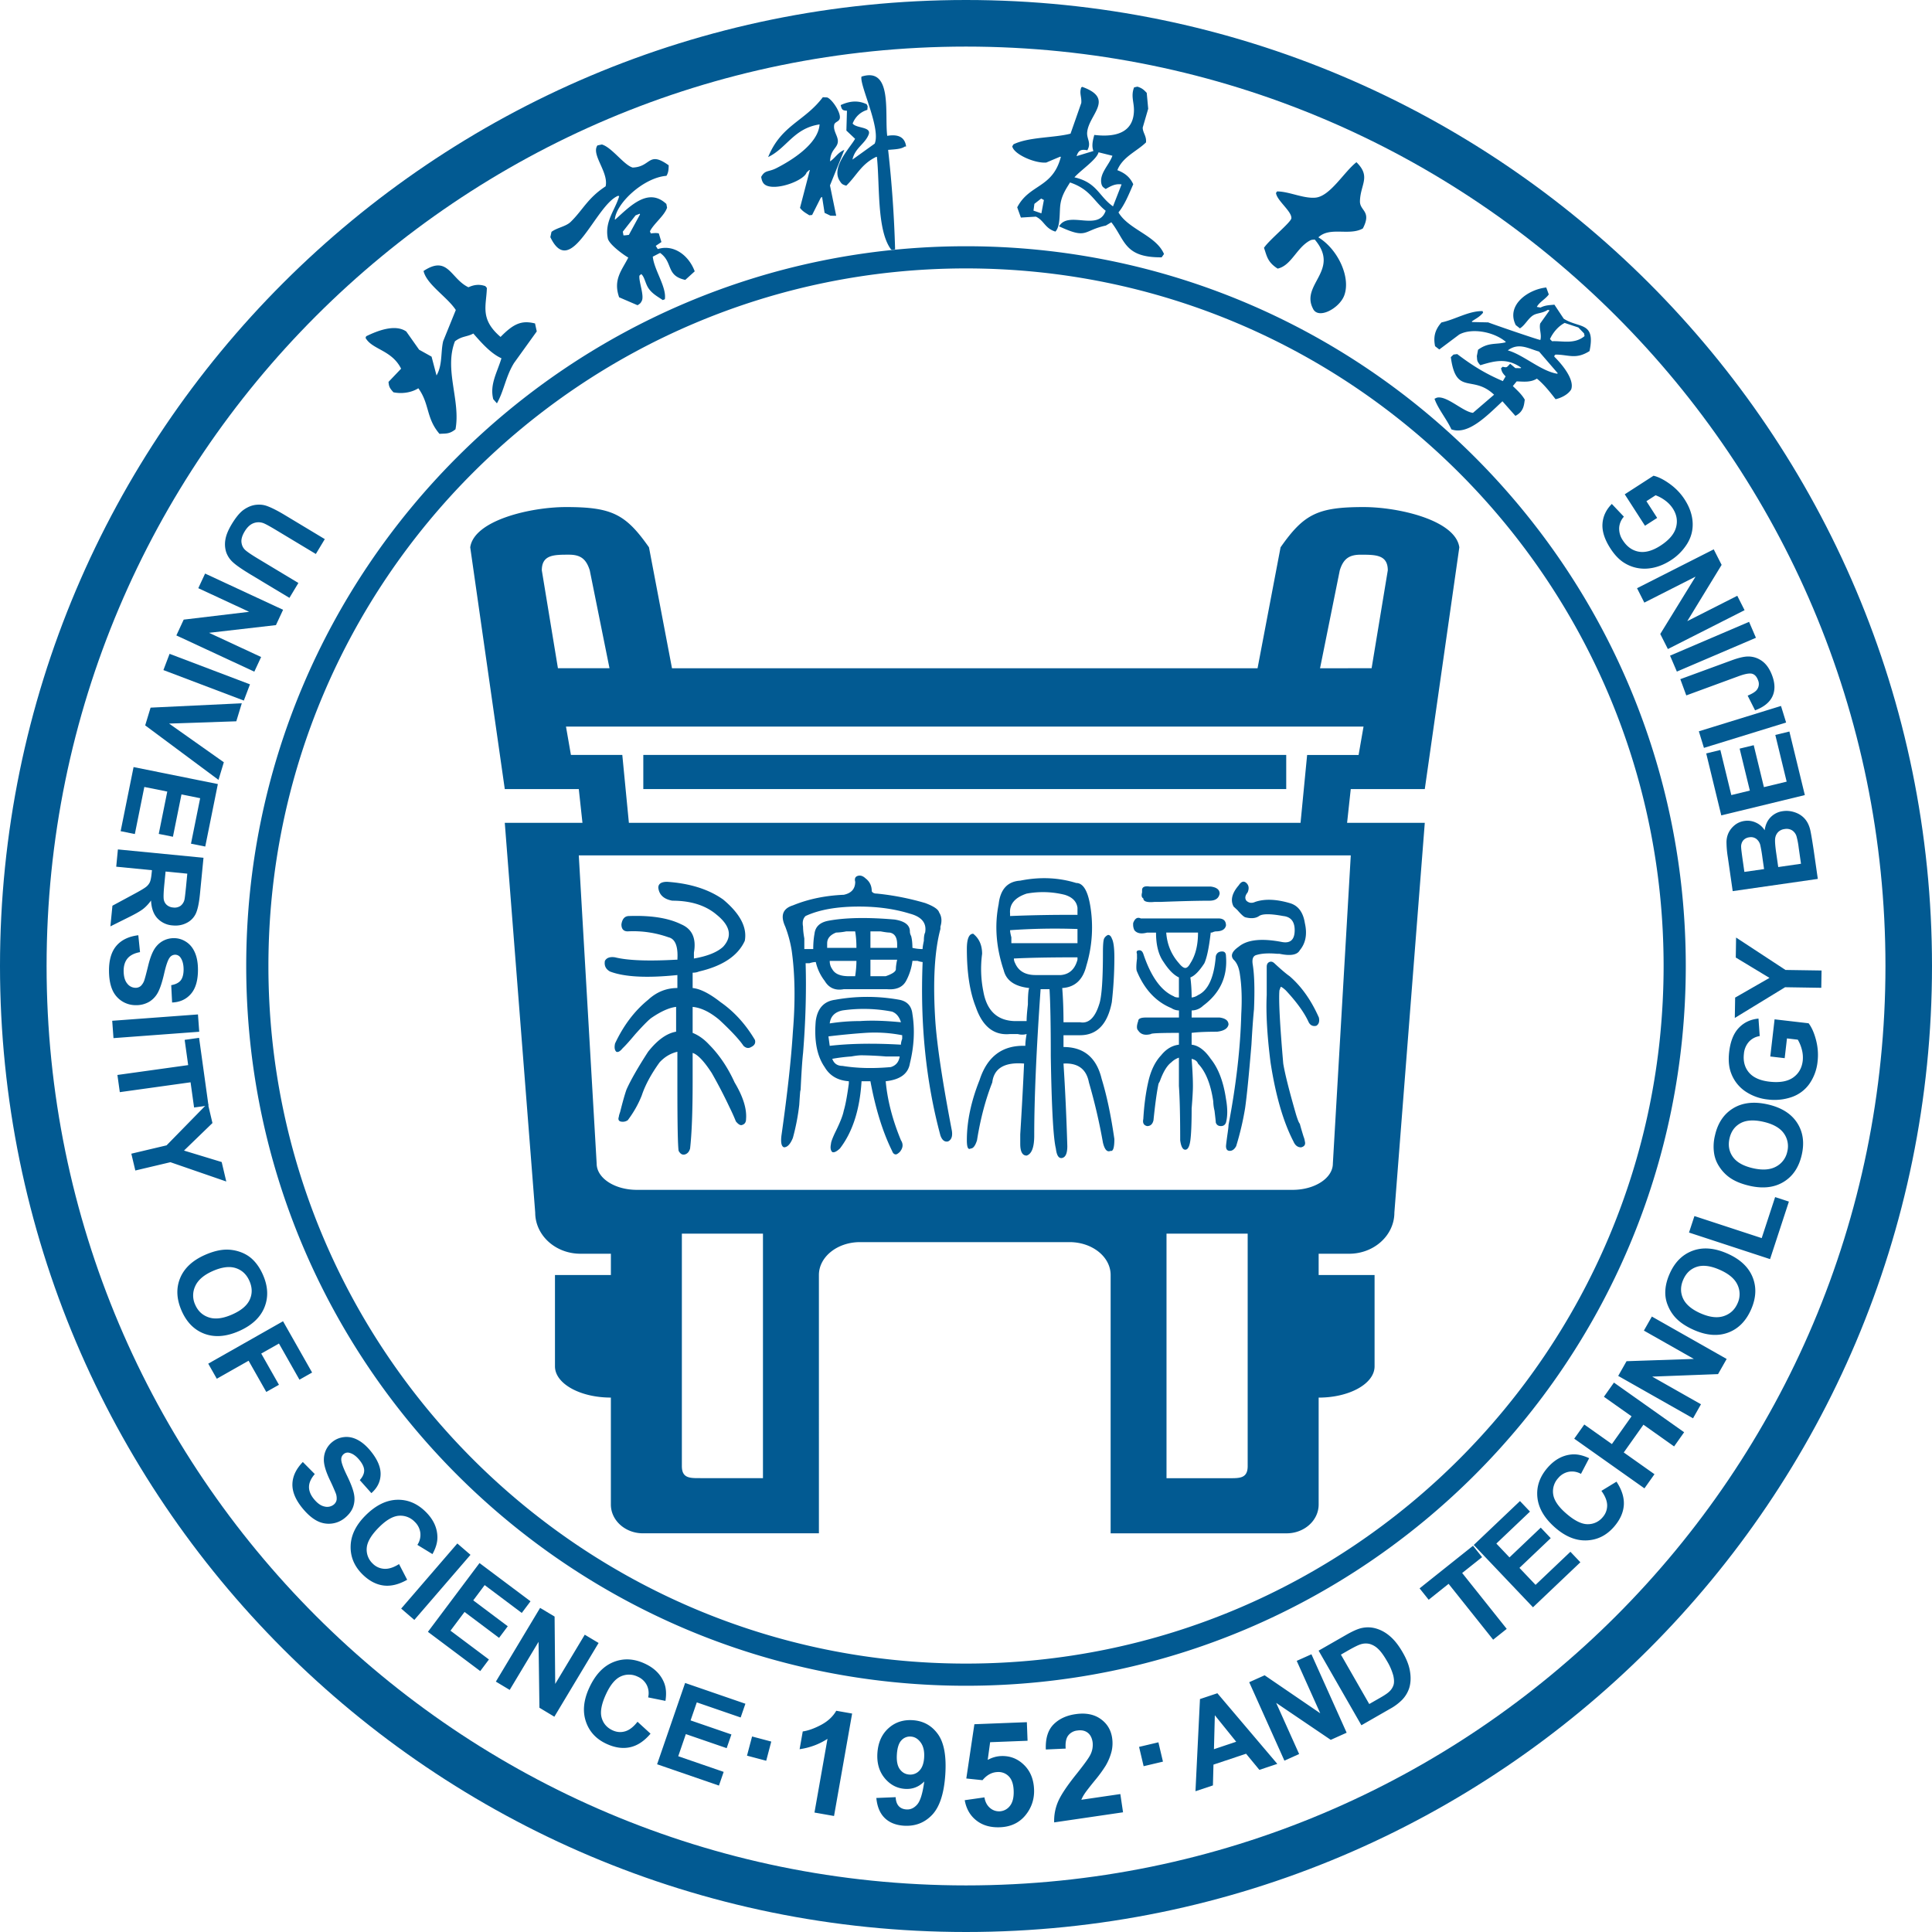 <svg xmlns="http://www.w3.org/2000/svg" width="88" height="88" fill="none"><path fill="#025A92" fill-rule="evenodd" d="m70.694 15.543-.095-.099c.129-.282.37-.583.67-.735q.31.104.623.207l.26.271.022.122c-.465.385-1.014.21-1.48.234m.26 1.457-.025.023c-.74-.118-1.548-.87-2.251-1.063.495-.373.939-.082 1.425.054q.425.494.85.986m.27-2.486-.422-.637c-.219.025-.406.018-.632.132l-.168-.029c.105-.214.401-.363.544-.568l-.115-.317c-.806.081-1.848.79-1.39 1.712l.19.15c.246-.15.386-.486.642-.617.17-.086.39-.073.633-.228q.037.014.073.026l-.424.596c-.06.24.076.493.008.75-.074.006-2.21-.73-2.377-.8l-.725-.016-.024-.025c.21-.15.35-.198.516-.4l-.022-.073c-.634-.01-1.233.377-1.874.517-.324.365-.367.7-.29 1.082l.192.149.91-.682c.568-.308 1.568-.132 2.12.335l-.025.024c-.446.109-.768-.01-1.24.336l-.055.29c.021.174-.015.22.16.414.673-.207 1.214-.34 1.86.112l-.024.023-.242-.005-.237-.198c-.17.183-.147.178-.342.138l-.074.07c.033.139.056.21.21.368l-.126.215c-.732-.313-1.322-.656-2.078-1.23l-.17.021-.122.118c.237 1.778.988.775 1.97 1.711l-.961.826c-.457-.045-1.208-.812-1.654-.688l-.098.047c.153.448.562.938.769 1.394.75.263 1.57-.565 2.325-1.28l.59.665c.37-.19.392-.477.427-.74-.137-.234-.314-.397-.543-.617l.174-.214c.294.007.627.059.922-.125.324.258.613.632.85.937.22-.047.563-.197.711-.445.153-.418-.341-1.07-.767-1.491l.002-.048.049-.048c.595-.003.919.239 1.552-.16.286-1.364-.484-1.024-1.178-1.477M61.784 7.388c.673.66.182 1.003.16 1.77-.014.458.55.446.132 1.248-.62.35-1.497-.098-2.026.405.895.543 1.491 1.836 1.174 2.658-.225.581-1.194 1.108-1.425.578-.562-1.102 1.27-1.74.086-3.136-.118.016-.119-.006-.236.055-.597.332-.833 1.13-1.453 1.269-.472-.3-.492-.582-.623-.947.238-.362 1.234-1.164 1.247-1.347.024-.314-.655-.8-.7-1.148l.045-.073c.529-.007 1.199.331 1.748.283.672-.058 1.295-1.163 1.871-1.615M48.939 8.077c.282-.322 1.017-.807 1.098-1.14l.632.157c-.148.427-.612.814-.498 1.29.038.13.08.144.191.225.204-.115.428-.255.724-.209l-.39 1c-.655-.464-.718-1.083-1.757-1.323M47.44 9.685l-.008.033q-.18-.064-.358-.124l.041-.309.309-.241.124.066zm3.505-.01c.278-.341.467-.807.673-1.283-.132-.288-.343-.498-.724-.64.241-.61.885-.855 1.305-1.266.028-.297-.148-.432-.15-.675l.25-.857-.067-.724c-.12-.125-.199-.213-.425-.283l-.15.033c-.152.377-.007.668-.007 1.024-.002 1.112-.948 1.246-1.806 1.142-.093.329-.115.525-.041.732l-.766.233c.088-.273.21-.32.49-.266.193-.346-.033-.51-.008-.816.066-.809 1.285-1.53-.226-2.073l-.042.026c-.1.266.022.417 0 .707q-.243.699-.49 1.399c-.754.196-1.885.144-2.596.484l-.058.092c.064.36 1.031.786 1.549.74q.315-.134.632-.267l.033.008c-.374 1.438-1.434 1.23-1.988 2.299l.167.466.683-.042c.38.179.408.534.89.681.22-.237.182-.76.216-1.148.043-.487.285-.819.449-1.09.921.312 1.067.84 1.624 1.289-.333.964-1.697-.028-2.122.709 1.31.608 1.07.192 2.13-.035l.25-.15c.636.815.582 1.611 2.291 1.597l.108-.15c-.358-.848-1.615-1.113-2.074-1.897M38.458 6.827c-.31.131-.398.353-.649.524.015-.532.316-.59.352-.876.033-.268-.238-.512-.157-.82.063-.112.169-.106.233-.219.12-.237-.33-.92-.563-.998l-.195-.01c-.833 1.106-1.895 1.262-2.491 2.726.854-.41 1.164-1.31 2.342-1.487-.058.881-1.26 1.633-1.964 1.991-.373.19-.517.073-.695.4.038.247.118.358.305.417.541.164 1.653-.273 1.764-.618l.117-.109.031-.004-.449 1.724c.123.166.258.231.424.338l.128-.014.394-.785.06-.038.114.727.272.13.257.003-.284-1.383zm2.814-.156c-.06-.444-.38-.564-.86-.483-.127-.988.26-3.159-1.172-2.698-.1.373.894 2.358.601 3.052 0 0-.957.689-1.012.726.114-.534.572-.708.74-1.146.127-.359-.571-.268-.732-.496.11-.284.335-.522.67-.622l.014-.163-.043-.092c-.382-.183-.764-.157-1.186.038.05.206.077.247.286.257l-.026.904.396.374c-.208.39-1.137 1.313-.682 1.943.08.13.134.148.28.193.48-.465.679-.982 1.363-1.312q.017 0 .032-.003c.138 1.273-.01 3.326.636 4.207.064.056.04.027.194.01a54 54 0 0 0-.318-4.533c.283-.025.59-.03.755-.15zM28.645 10.698l-.139.018q-.053.004-.107.006l-.031-.17.582-.743.19-.075.012.032zm1.316.647-.093-.146.259-.175-.119-.392c-.112-.029-.223-.015-.366 0l-.038-.096c.174-.352.656-.705.78-1.076l-.032-.17c-.823-.772-1.651.1-2.317.7l-.031.012c.056-.754 1.326-1.917 2.352-1.993.092-.153.098-.289.102-.48-.942-.674-.792.072-1.64.103-.398-.111-.948-.92-1.404-1.051l-.202.043c-.296.42.519 1.216.373 1.863-.818.534-1.037 1.078-1.588 1.616-.226.22-.623.264-.878.458l-.052.24c.944 1.978 2.056-1.478 3.091-1.884l.045.02c-.183.628-.673 1.149-.518 1.922.049.261.69.735.932.873-.281.565-.704.995-.416 1.81l.838.361c.112-.07.14-.093.184-.182.145-.225-.14-.908-.098-1.167l.082-.07c.154.129.181.418.326.639.172.26.435.394.655.545l.095-.038c.085-.557-.489-1.327-.55-1.939l.304-.157.032-.012c.6.434.252 1.035 1.144 1.227l.43-.39c-.283-.758-.983-1.239-1.682-1.014M19.292 12.343c1.123-.74 1.223.347 2.045.742.269-.126.513-.143.769-.053l.07.082c-.02.81-.334 1.414.624 2.233.596-.61.965-.766 1.57-.614l.079.362-1.035 1.439c-.379.609-.456 1.268-.78 1.838l-.167-.19c-.169-.668.177-1.213.373-1.863-.442-.2-.83-.608-1.28-1.127-.3.162-.509.104-.838.354-.502 1.29.268 2.707.025 4.007-.286.235-.463.185-.728.209-.62-.721-.443-1.358-.964-2.077-.349.22-.799.254-1.134.183-.198-.213-.206-.29-.225-.473l.574-.602c-.43-.859-1.32-.864-1.62-1.404l.03-.074c.539-.263 1.325-.562 1.825-.216l.585.829.567.316.226.857c.278-.476.185-1.065.303-1.563l.575-1.418c-.387-.594-1.33-1.163-1.469-1.777" clip-rule="evenodd"/><path fill="#025A92" fill-rule="evenodd" d="M0 44C0 19.715 19.716 0 44 0c24.285 0 44 19.715 44 44S68.286 88 44 88C19.716 88 0 68.285 0 44M44 2.122C20.887 2.122 2.122 20.887 2.122 44S20.887 85.878 44 85.878C67.114 85.878 85.88 67.113 85.88 44S67.114 2.122 44 2.122" clip-rule="evenodd"/><path fill="#025A92" fill-rule="evenodd" d="M11.215 44c0-18.094 14.69-32.784 32.785-32.784S76.785 25.906 76.785 44 62.095 76.784 44 76.784 11.215 62.095 11.215 44M44 12.226c-17.536 0-31.774 14.238-31.774 31.774S26.464 75.774 44 75.774 75.775 61.536 75.775 44 61.537 12.226 44 12.226M35.13 79.326l-.23.874-.875-.232.231-.874zM37.989 82.716l-.891-.157.593-3.357q-.57.37-1.27.472l.143-.809q.368-.052.834-.298.465-.248.692-.644l.723.127zM42.093 80.063q.03-.437-.155-.692-.184-.255-.448-.272a.52.52 0 0 0-.43.169q-.178.186-.208.636-.031.456.134.682t.435.243a.56.56 0 0 0 .452-.175q.193-.194.22-.591m-2.177 1.832.88-.036q.014.267.14.406.126.137.348.152.279.02.493-.224t.322-1.05q-.367.373-.877.338-.555-.038-.93-.494-.373-.456-.327-1.144.05-.716.505-1.125.454-.41 1.113-.365.717.05 1.138.635t.335 1.854q-.087 1.29-.606 1.83-.517.537-1.285.486-.552-.038-.872-.355-.321-.317-.377-.908M43.943 81.996l.897-.128q.05.304.247.476a.623.623 0 0 0 .914-.088q.188-.237.17-.7-.017-.435-.22-.644a.65.65 0 0 0-.515-.198q-.39.015-.684.371l-.738-.077.368-2.472 2.39-.093.032.846-1.705.066-.11.806q.297-.163.612-.175.6-.024 1.036.398.435.421.463 1.12.023.581-.297 1.051-.436.642-1.253.674-.654.026-1.078-.31-.425-.333-.53-.923M51.03 81.717l.123.831-3.137.46a2.2 2.2 0 0 1 .174-.938q.194-.459.843-1.267.521-.653.63-.873a1 1 0 0 0 .104-.575q-.045-.3-.229-.436-.184-.138-.467-.096a.6.6 0 0 0-.421.234q-.14.193-.11.589l-.904.041q-.029-.75.344-1.134.374-.383 1.004-.475.69-.102 1.14.213t.532.869q.046.315-.026.617a2.5 2.5 0 0 1-.27.65 6 6 0 0 1-.499.68q-.367.452-.46.596a1.6 1.6 0 0 0-.148.274zM52.764 79.36l.207.88-.88.208-.208-.88z" clip-rule="evenodd"/><path fill="#025A92" fill-rule="evenodd" d="M28.595 42.423q-.29 0-.29-.322.057-.376.347-.377 1.506-.053 2.375.377.753.321.58 1.29v.268q.925-.16 1.332-.537.637-.699-.29-1.452-.753-.645-2.027-.645-.581-.106-.637-.59 0-.27.405-.27 1.564.109 2.549.807 1.158.968.985 1.881-.465 1.021-2.086 1.398a.7.7 0 0 1-.289.053v.699q.521.053 1.274.645.926.645 1.564 1.72.057.215-.173.322-.175.108-.348-.053-.29-.43-1.1-1.183-.64-.537-1.217-.591v1.183q.405.161.753.537.694.7 1.158 1.72.579.968.522 1.666 0 .216-.174.269-.116.053-.29-.161a9 9 0 0 0-.29-.645 22 22 0 0 0-.81-1.559q-.522-.805-.869-.914v1.344q-.001 1.989-.116 3.01-.059.215-.232.269-.174.052-.29-.162-.057-.322-.057-3.01v-1.504q-.465.108-.811.483-.58.807-.811 1.505-.233.592-.637 1.129a.4.4 0 0 1-.348.054q-.117-.053-.058-.215 0-.053.058-.215.174-.698.29-1.022.288-.644.984-1.72.637-.805 1.275-.913v-1.13q-.464.055-1.1.485-.175.108-.754.752-.405.484-.58.645-.173.215-.289.162-.117-.107-.058-.377.579-1.234 1.506-1.989.579-.536 1.333-.537v-.591q-2.086.215-3.07-.161-.29-.163-.232-.484.116-.214.463-.162.87.216 2.78.108h.059q.057-.913-.406-1.021a4.8 4.8 0 0 0-1.853-.27M40.806 44.143q0-.161.058-.43h-1.217v.752h.695q.464-.16.464-.322m-.29-1.666q-.116 0-.405-.054h-.464v.752h1.217v-.16q0-.484-.348-.538m.058 6.127q.348-.106.406-.484h-.638a16 16 0 0 0-1.1-.053q-.174 0-.464.053a8 8 0 0 0-.869.108q.116.322.464.322.984.163 2.201.054m-2.201-2.58q-.523.108-.58.591a9 9 0 0 1 1.39-.107q.753-.053 1.854.054-.115-.375-.405-.484a6.8 6.8 0 0 0-2.26-.054m-.464-1.881q.174.322.754.322h.289q.058-.375.058-.698h-1.216q-.001.215.115.376m3.128 3.44q0-.107.058-.269v-.161a6.5 6.5 0 0 0-1.68-.107q-.81.055-1.68.16l.059.43q1.389-.16 3.243-.053m-3.36-4.622v.214h1.333q0-.43-.058-.752h-.405a2.7 2.7 0 0 1-.464.054q-.405.161-.405.484m.348 2.58a8.2 8.2 0 0 1 2.955 0q.52.108.579.644.174 1.076-.116 2.258-.117.7-1.1.806.115 1.29.694 2.688.173.267-.057.537-.117.108-.174.108-.117 0-.174-.162-.637-1.29-.985-3.17h-.405q-.117 1.934-.985 3.063-.232.215-.348.161-.116-.108-.058-.376 0-.108.174-.484.348-.699.406-1.02.115-.377.232-1.237v-.108q-.754-.052-1.101-.645-.522-.752-.406-2.096.115-.86.87-.968m-.29-3.602q1.16-.215 3.013-.054.695.11.695.538 0 .108.058.215.057.216.058.537.232.055.463.055 0-.108.058-.377 0-.268.058-.376.115-.645-.695-.86-1.043-.323-2.317-.323-1.508 0-2.433.43-.174.162-.116.484 0 .216.058.538v.483h.406q-.001-.375.058-.698.056-.484.637-.592m1.68-1.935q.29.216.29.592.057.108.232.107 1.1.108 2.201.43.58.216.637.43.174.27.058.645v.107q-.405 1.506-.232 4.193.115 1.666.754 4.999.057.375-.174.484-.233.053-.348-.27-.986-3.655-.81-7.9a1 1 0 0 1-.233-.054h-.231a2.6 2.6 0 0 1-.29.913q-.232.43-.869.377h-1.97q-.58.108-.868-.377a2.2 2.2 0 0 1-.406-.86q-.117 0-.29.054h-.173q.057 1.935-.116 4.085-.06.538-.116 1.774 0-.323-.058.591a10 10 0 0 1-.29 1.505q-.173.43-.405.43-.174-.054-.116-.537.405-2.85.521-4.73.174-2.097-.057-3.71a5.5 5.5 0 0 0-.29-1.074q-.348-.752.347-.968 1.044-.429 2.318-.483.52-.109.521-.591-.058-.215.116-.27.174-.053.348.108M47.167 44.412h1.158q.579-.054.753-.699v-.108q-1.854 0-2.896.054 0 .109.057.215.232.538.928.538m-1.159-2.043q0 .108.058.323v.269h3.012v-.646a29 29 0 0 0-3.07.054m0-.752v.107a65 65 0 0 1 3.07-.053v-.323q-.058-.43-.58-.591a4.1 4.1 0 0 0-1.737-.054q-.811.27-.753.914m.463-1.505q1.332-.269 2.55.107.462 0 .636 1.022a6 6 0 0 1-.173 2.74q-.233.97-1.101 1.022.057.7.058 1.559h.753q.578.108.869-.806.174-.483.174-2.365 0-.537.057-.646a.36.36 0 0 1 .175-.16q.114 0 .173.16.116.215.116.86 0 1.023-.116 2.043-.29 1.505-1.448 1.505h-.753v.537q1.39 0 1.738 1.452.347 1.128.579 2.741 0 .591-.174.537-.231.108-.347-.376a26 26 0 0 0-.638-2.74q-.173-.915-1.158-.86.115 1.773.174 3.761 0 .484-.232.538-.233.053-.29-.43-.174-.699-.231-4.193 0-2.148-.058-3.063h-.406q-.29 4.139-.29 6.665 0 .805-.347.913-.29 0-.29-.537v-.43q.116-1.882.174-3.225-1.333-.108-1.448.86-.465 1.183-.695 2.634-.117.376-.29.376-.173.107-.173-.377 0-1.29.579-2.74.52-1.613 2.085-1.56 0-.214.058-.537a.76.76 0 0 1-.405 0h-.348q-1.102.109-1.564-1.236-.405-1.02-.405-2.634 0-.698.289-.698.405.322.406.913a5.2 5.2 0 0 0 .057 1.72q.232 1.29 1.39 1.344h.58q0-.269.058-.752 0-.591.058-.753-.985-.107-1.159-.807-.521-1.558-.231-3.01.115-1.02.984-1.074M60.073 46.346q.057.27-.116.377-.232.054-.348-.161-.29-.645-1.043-1.452-.175-.16-.231-.161l-.059.161q-.057.645.174 3.333.115.699.58 2.31.115.378.174.43.056.216.173.592a.9.9 0 0 1 .058.215q.057.215-.173.27-.233 0-.348-.27-.696-1.343-1.043-3.601-.232-1.827-.174-3.064v-1.29q0-.16.116-.215.115-.053.232.054.462.43.695.591.81.7 1.332 1.881m-3.65-6.02q.174-.268.348-.107.172.161.057.43-.174.216-.057.376.172.162.405.054.637-.215 1.564.054.578.161.695.913.173.754-.231 1.237-.175.322-.928.16h-.115q-.58-.051-.927.055-.233.055-.174.43.115.7.058 2.042-.059.593-.116 1.613-.174 2.096-.29 2.902a13 13 0 0 1-.405 1.72q-.117.215-.29.215t-.173-.215q0-.054.058-.483.057-.378.057-.484.522-2.742.58-5.053.057-1.02-.058-1.774-.059-.483-.29-.698-.233-.269.232-.592.578-.483 1.97-.214.578.108.579-.538 0-.591-.522-.645-.869-.162-1.1 0-.233.162-.638.054-.116-.053-.347-.323l-.174-.161q-.233-.43.232-.968m-1.854 2.15h-1.448q.057.807.58 1.398.172.215.29.215.114 0 .23-.215.349-.537.348-1.397m-2.2-2.096h2.78q.405.054.405.323-.059.322-.464.322-.754 0-2.2.054h-.29q-.522.054-.522-.161-.115-.053-.057-.269v-.107q0-.214.347-.162m-.58 3.064q-.059-.16.115-.161.116 0 .174.16.522 1.56 1.39 1.936.059.054.232.054v-.914q-.347-.161-.695-.699-.348-.483-.347-1.343h-.406q-.405.108-.579-.108a.55.55 0 0 1-.058-.269v-.053q.116-.323.347-.215h3.534q.348 0 .348.322-.06.269-.464.268a.5.5 0 0 0-.173.055h-.058q-.117 1.021-.29 1.397-.348.538-.637.645.057.43.058.914a.6.6 0 0 0 .29-.108q.694-.322.81-1.774.057-.214.29-.214.174 0 .174.214.116 1.399-1.043 2.258a.75.75 0 0 1-.521.215v.322h1.274q.405.055.405.323-.058.27-.52.323-.755 0-1.16.053v.538q.464.053.87.645.522.646.695 1.827.115.645 0 1.075-.059.161-.232.161-.175 0-.232-.16 0-.055-.058-.538a2 2 0 0 1-.058-.43q-.173-1.182-.695-1.72-.057-.162-.29-.215.059.752.059 1.236 0 .323-.058 1.021 0 1.02-.058 1.452-.058.43-.232.43t-.232-.43q0-1.666-.058-2.473v-1.29a.9.9 0 0 0-.347.215q-.291.215-.522.86l-.058.107q-.116.538-.231 1.667-.06.268-.29.268-.232-.054-.174-.322.057-.967.232-1.72.174-.751.58-1.183.346-.429.81-.483v-.538q-1.275 0-1.274.054-.406.108-.58-.161-.115-.108 0-.43 0-.162.348-.162H53.7v-.322a.65.65 0 0 1-.347-.108q-1.043-.429-1.564-1.666-.06-.107 0-.591zM14.794 24.556l-.408.677-1.817-1.093q-.433-.26-.576-.313a.64.64 0 0 0-.456.008q-.223.089-.394.373-.173.288-.143.506t.183.35.552.373l1.856 1.117-.408.678-1.762-1.06q-.603-.364-.82-.57a1.1 1.1 0 0 1-.3-.456 1.2 1.2 0 0 1-.036-.56q.047-.307.287-.706.29-.48.55-.662.26-.181.524-.22.264-.036.486.034.33.107.892.447zM9.342 26.125l3.552 1.65-.325.698-3.047.351 2.372 1.102-.31.667-3.551-1.65.334-.72 2.981-.356-2.316-1.076zM11.106 31.91l-3.663-1.389.281-.74 3.662 1.39zM6.859 32.232l4.154-.198-.25.82-3.061.104 2.493 1.762-.243.802-3.339-2.482zM6.084 34.939l3.839.774-.574 2.846-.65-.13.418-2.072-.851-.172-.389 1.928-.646-.13.388-1.928-1.045-.21-.432 2.144-.647-.13zM7.542 39.697l-.057.582q-.055.566-.021.712t.144.237a.5.5 0 0 0 .284.108.47.47 0 0 0 .328-.074.5.5 0 0 0 .182-.282q.022-.093.07-.573l.059-.613zM5.37 38.69l3.899.38-.162 1.657q-.062.625-.194.898a.9.9 0 0 1-.418.416q-.285.145-.63.111a1.04 1.04 0 0 1-.7-.329q-.261-.285-.285-.806-.174.24-.368.39-.194.149-.677.386l-.807.402.093-.941.903-.487q.484-.258.614-.359a.6.6 0 0 0 .185-.22q.055-.122.082-.393l.016-.159-1.627-.159zM6.3 42.599l.078.769q-.387.071-.567.285t-.179.574q.003.382.165.575a.48.48 0 0 0 .38.191.36.36 0 0 0 .235-.083.65.65 0 0 0 .169-.285q.046-.14.167-.634.154-.636.382-.895a1.02 1.02 0 0 1 .786-.364q.3-.003.56.166.262.168.4.487.139.318.141.77.004.737-.317 1.111-.321.375-.861.397l-.04-.79q.303-.054.434-.22.13-.17.13-.502-.003-.345-.145-.54a.29.29 0 0 0-.244-.124.3.3 0 0 0-.237.12q-.125.15-.258.727-.132.578-.277.855a1.1 1.1 0 0 1-.396.435 1.17 1.17 0 0 1-.623.16 1.15 1.15 0 0 1-1.07-.71q-.145-.34-.148-.852-.005-.742.337-1.142.341-.4.997-.481M9.075 46.995l-3.906.29-.058-.79 3.906-.289zM5.348 48.963l3.223-.449-.16-1.15.657-.092.428 3.083-.656.09-.16-1.148-3.223.449z" clip-rule="evenodd"/><path fill="#025A92" fill-rule="evenodd" d="m5.982 52.549 1.605-.38 1.877-1.918.213.902-1.296 1.254 1.716.522.21.887-2.545-.879-1.598.378zM9.693 57.893q-.61.268-.8.688a1 1 0 0 0 0 .852q.19.433.624.574t1.057-.134q.617-.271.801-.675t-.013-.851q-.196-.448-.624-.587-.427-.138-1.045.133m-.353-.735q.547-.24.991-.24.328.002.639.117.31.117.526.322.29.273.482.71.348.793.066 1.484-.282.692-1.158 1.078-.867.381-1.566.125-.698-.257-1.045-1.046-.352-.8-.072-1.486t1.137-1.064M9.485 62.113l3.407-1.932 1.324 2.336-.576.326-.934-1.647-.807.457.807 1.422-.577.326-.806-1.422-1.448.821zM13.793 66.592l.545.55q-.257.297-.263.577t.222.559q.24.295.489.343a.48.48 0 0 0 .415-.088.36.36 0 0 0 .131-.213.65.65 0 0 0-.048-.328 10 10 0 0 0-.268-.599q-.279-.591-.264-.935a1.02 1.02 0 0 1 .383-.778q.232-.189.54-.223.31-.034.617.128.308.162.593.511.465.572.451 1.065t-.42.849l-.528-.592q.202-.229.2-.443-.004-.212-.215-.471-.217-.267-.451-.328a.28.28 0 0 0-.268.056.3.3 0 0 0-.11.241q-.003.195.257.729.26.533.321.84.062.305-.034.586-.097.281-.385.516a1.15 1.15 0 0 1-1.28.12q-.326-.175-.649-.57-.47-.576-.455-1.1.014-.526.474-1.002M18.176 71.242l.37.714q-.577.328-1.087.26-.51-.07-.957-.515-.552-.552-.531-1.283.02-.732.674-1.387.69-.691 1.43-.718.739-.026 1.322.555.51.508.526 1.125.012.368-.225.794l-.687-.42a.83.83 0 0 0 .135-.546.83.83 0 0 0-.255-.503.9.9 0 0 0-.72-.278q-.413.03-.908.525-.524.525-.558.938a.87.87 0 0 0 .269.714.8.8 0 0 0 .525.24q.303.02.677-.215M21.43 70.82l-2.558 2.965-.599-.516 2.558-2.966zM19.491 74.328l2.35-3.133 2.323 1.742-.398.53-1.69-1.268-.52.695 1.572 1.18-.396.528-1.573-1.18-.64.853 1.751 1.312-.395.528zM22.586 76.595l2.015-3.358.66.395.028 3.068 1.346-2.242.63.377-2.015 3.359-.68-.409-.04-3.002-1.314 2.19zM29.038 78.424l.593.542q-.429.509-.932.618-.504.11-1.075-.155-.708-.327-.94-1.022-.231-.694.157-1.534.41-.887 1.096-1.166t1.433.068q.651.301.88.875.137.341.06.823l-.788-.159a.83.83 0 0 0-.061-.558.83.83 0 0 0-.412-.385.9.9 0 0 0-.772-.013q-.378.17-.672.805-.312.673-.202 1.072.11.398.498.578.285.132.576.046.29-.087.56-.435M29.93 80.36l1.276-3.703 2.746.946-.216.626-1.998-.688-.283.821 1.86.64-.216.624-1.86-.64-.346 1.008 2.069.713-.215.624zM56.307 79.334l-.973-1.207-.04 1.546zm1.872 1.008-.816.273-.606-.735-1.485.496-.025.947-.795.265.205-4.198.793-.265zM58.503 80.195 56.9 76.622l.702-.315 2.533 1.73-1.071-2.387.67-.3 1.604 3.573-.724.325-2.486-1.684 1.046 2.33zM61.077 75.366l1.29 2.25.512-.293q.288-.165.397-.27a.7.7 0 0 0 .196-.3q.052-.163-.009-.431a2.6 2.6 0 0 0-.287-.662q-.226-.394-.416-.566a.9.9 0 0 0-.383-.217.76.76 0 0 0-.41.022q-.162.05-.582.29zm-1.016-.181 1.255-.719q.423-.243.683-.306.35-.083.691.02.344.102.64.364.3.261.572.74.24.419.31.782.087.444-.02.809a1.4 1.4 0 0 1-.325.548 2.4 2.4 0 0 1-.567.42l-1.29.74zM68.011 74.686l-2.029-2.544-.908.724-.414-.518 2.434-1.94.413.518-.907.722 2.029 2.545zM69.825 73.21l-2.697-2.839 2.105-2 .456.48-1.532 1.456.598.63 1.425-1.355.454.479-1.425 1.354.734.773 1.587-1.507.454.478zM72.942 67.907l.687-.419q.367.554.334 1.068-.035.513-.449.989-.511.588-1.243.618t-1.43-.577q-.737-.642-.814-1.378t.463-1.357q.472-.542 1.087-.602.364-.037.807.17l-.373.714a.83.83 0 0 0-.553-.096.83.83 0 0 0-.484.288.89.89 0 0 0-.228.738q.057.41.586.869.56.488.974.493a.87.87 0 0 0 .693-.317.8.8 0 0 0 .205-.541q-.003-.303-.262-.66M74.902 67.793l-3.198-2.263.458-.645 1.258.89.895-1.264-1.259-.89.457-.646 3.197 2.262-.457.646-1.397-.99-.896 1.265 1.399.99zM77.115 64.602l-3.408-1.931.38-.67 3.065-.104-2.275-1.29.363-.64 3.407 1.932-.392.69-3 .114 2.222 1.26zM77.468 59.824q.61.267 1.047.122t.627-.578a.99.99 0 0 0-.002-.847q-.191-.415-.816-.687-.616-.27-1.038-.131-.422.138-.617.586t-.008.856q.188.408.807.68m-.302.758q-.547-.24-.849-.566a1.8 1.8 0 0 1-.346-.549 1.5 1.5 0 0 1-.12-.605q.003-.398.195-.836.346-.793 1.046-1.055t1.577.121q.869.38 1.154 1.066.285.687-.06 1.478-.35.8-1.045 1.06-.694.26-1.552-.114M80.624 57.351l-3.692-1.21.247-.751 3.064 1.004.612-1.868.627.205zM79.85 53.212q.648.147 1.051-.077a1 1 0 0 0 .508-.684 1 1 0 0 0-.16-.832q-.266-.371-.93-.523-.657-.148-1.045.066-.389.215-.497.691-.107.478.153.843.26.366.92.516m-.155.8q-.583-.132-.94-.396a1.8 1.8 0 0 1-.443-.475 1.5 1.5 0 0 1-.231-.572 2.1 2.1 0 0 1 .035-.857q.191-.844.83-1.232t1.572-.176q.924.21 1.333.83.409.622.217 1.464-.193.851-.827 1.236-.634.386-1.546.179M81.29 48.198l-.656-.076.196-1.693 1.55.18q.21.275.338.764.126.49.071.97a2.15 2.15 0 0 1-.38 1.034 1.64 1.64 0 0 1-.812.597 2.4 2.4 0 0 1-1.062.108 2.25 2.25 0 0 1-1.05-.38 1.73 1.73 0 0 1-.638-.83q-.15-.397-.086-.954.084-.725.436-1.096.35-.373.9-.427l.056.797a.83.83 0 0 0-.489.256.94.94 0 0 0-.231.548q-.06.514.23.856.292.343.934.417.693.079 1.075-.187.382-.268.44-.767a1.4 1.4 0 0 0-.04-.506 1.7 1.7 0 0 0-.185-.453l-.493-.058zM82.957 44.993l-1.648-.026-2.291 1.399.015-.927 1.564-.897-1.535-.928.014-.91 2.25 1.476 1.643.025zM80.996 39.493l1.037-.15-.104-.724a3.5 3.5 0 0 0-.102-.533.5.5 0 0 0-.195-.262.48.48 0 0 0-.345-.062.5.5 0 0 0-.284.127.5.5 0 0 0-.142.27q-.033.168.044.702zm-1.542.221.897-.128-.074-.514a7 7 0 0 0-.095-.566.52.52 0 0 0-.184-.296.41.41 0 0 0-.32-.072.43.43 0 0 0-.278.142.45.45 0 0 0-.093.314q.003.119.083.671zm-.532.876-.223-1.55a4.5 4.5 0 0 1-.06-.691q.005-.232.101-.428.097-.195.282-.344a.9.9 0 0 1 .436-.184.9.9 0 0 1 .52.075.9.9 0 0 1 .4.349q.051-.37.273-.595a.94.94 0 0 1 .557-.275q.264-.039.532.049.267.086.447.278t.26.499q.049.193.162.94l.19 1.32zM82.208 36.215l-3.806.925-.686-2.822.644-.157.499 2.054.844-.205-.465-1.911.642-.156.464 1.91 1.036-.25-.517-2.127.641-.156zM77.38 33.31l3.742-1.155.233.755-3.743 1.155zM76.808 31.675l-.272-.74 2.328-.854q.456-.168.731-.178.36-.01.659.202t.469.676q.2.545.003.95-.198.405-.785.624l-.338-.67q.311-.128.413-.257a.43.43 0 0 0 .063-.439q-.09-.248-.27-.3-.18-.05-.626.114zM76.068 29.864l3.6-1.54.312.726-3.601 1.54zM79.463 27.793l-3.493 1.77-.347-.686 1.607-2.612-2.333 1.183-.332-.656 3.493-1.77.36.707-1.565 2.563 2.278-1.155zM75.482 23.59l-.555.357-.922-1.432 1.31-.846q.337.079.747.377.409.297.671.704.333.515.364 1.04.03.523-.248.976a2.4 2.4 0 0 1-.752.758q-.516.331-1.054.373a1.73 1.73 0 0 1-1.02-.235q-.368-.212-.672-.683-.395-.613-.36-1.123t.425-.902l.55.58a.83.83 0 0 0-.215.509.94.94 0 0 0 .168.57q.281.435.724.515.442.078.985-.271.586-.378.711-.828.126-.449-.147-.871a1.4 1.4 0 0 0-.352-.366 1.7 1.7 0 0 0-.43-.233l-.418.27zM27.762 30.437l-.899-4.459c-.165-.524-.425-.713-.95-.713-.683 0-1.234 0-1.234.713l.734 4.459zm6.99 36.892V56.19h-3.694v10.59c0 .547.357.547.797.547zm22.078-.549V56.19h-3.697V67.33h2.897c.444 0 .8 0 .8-.549m3.88-13.783.816-14.036H26.363l.814 14.036c0 .662.818 1.198 1.831 1.198h29.869c1.012 0 1.833-.536 1.833-1.198m1.172-18.611.225-1.291H25.78l.225 1.29h2.34l.3 3.093h30.593l.3-3.092zm.593-3.95.737-4.458c0-.713-.554-.713-1.237-.713-.524 0-.788.189-.95.713l-.899 4.459zm3.995-5.507-1.573 11.012h-3.372l-.167 1.537h3.539L63.512 55.23c0 1.037-.923 1.876-2.061 1.876h-1.388v.97h2.547v4.16c0 .785-1.138 1.423-2.547 1.423v4.869c0 .725-.653 1.313-1.46 1.313h-8.015V58.075c0-.827-.838-1.498-1.872-1.498h-9.544c-1.033 0-1.872.672-1.872 1.498V69.84h-8.016c-.806 0-1.46-.587-1.46-1.312v-4.87c-1.408 0-2.546-.637-2.546-1.422v-4.16h2.547v-.97h-1.387c-1.14 0-2.06-.84-2.06-1.876l-1.386-17.75h3.538l-.167-1.538h-3.371l-1.574-11.012c.174-1.234 2.754-1.834 4.363-1.834 2.089 0 2.715.318 3.779 1.834l1.048 5.508H57.28l1.048-5.508c1.061-1.516 1.69-1.834 3.779-1.834 1.61 0 4.189.6 4.363 1.834" clip-rule="evenodd"/><path fill="#025A92" fill-rule="evenodd" d="M29.302 35.941h29.284v-1.555H29.302z" clip-rule="evenodd"/></svg>